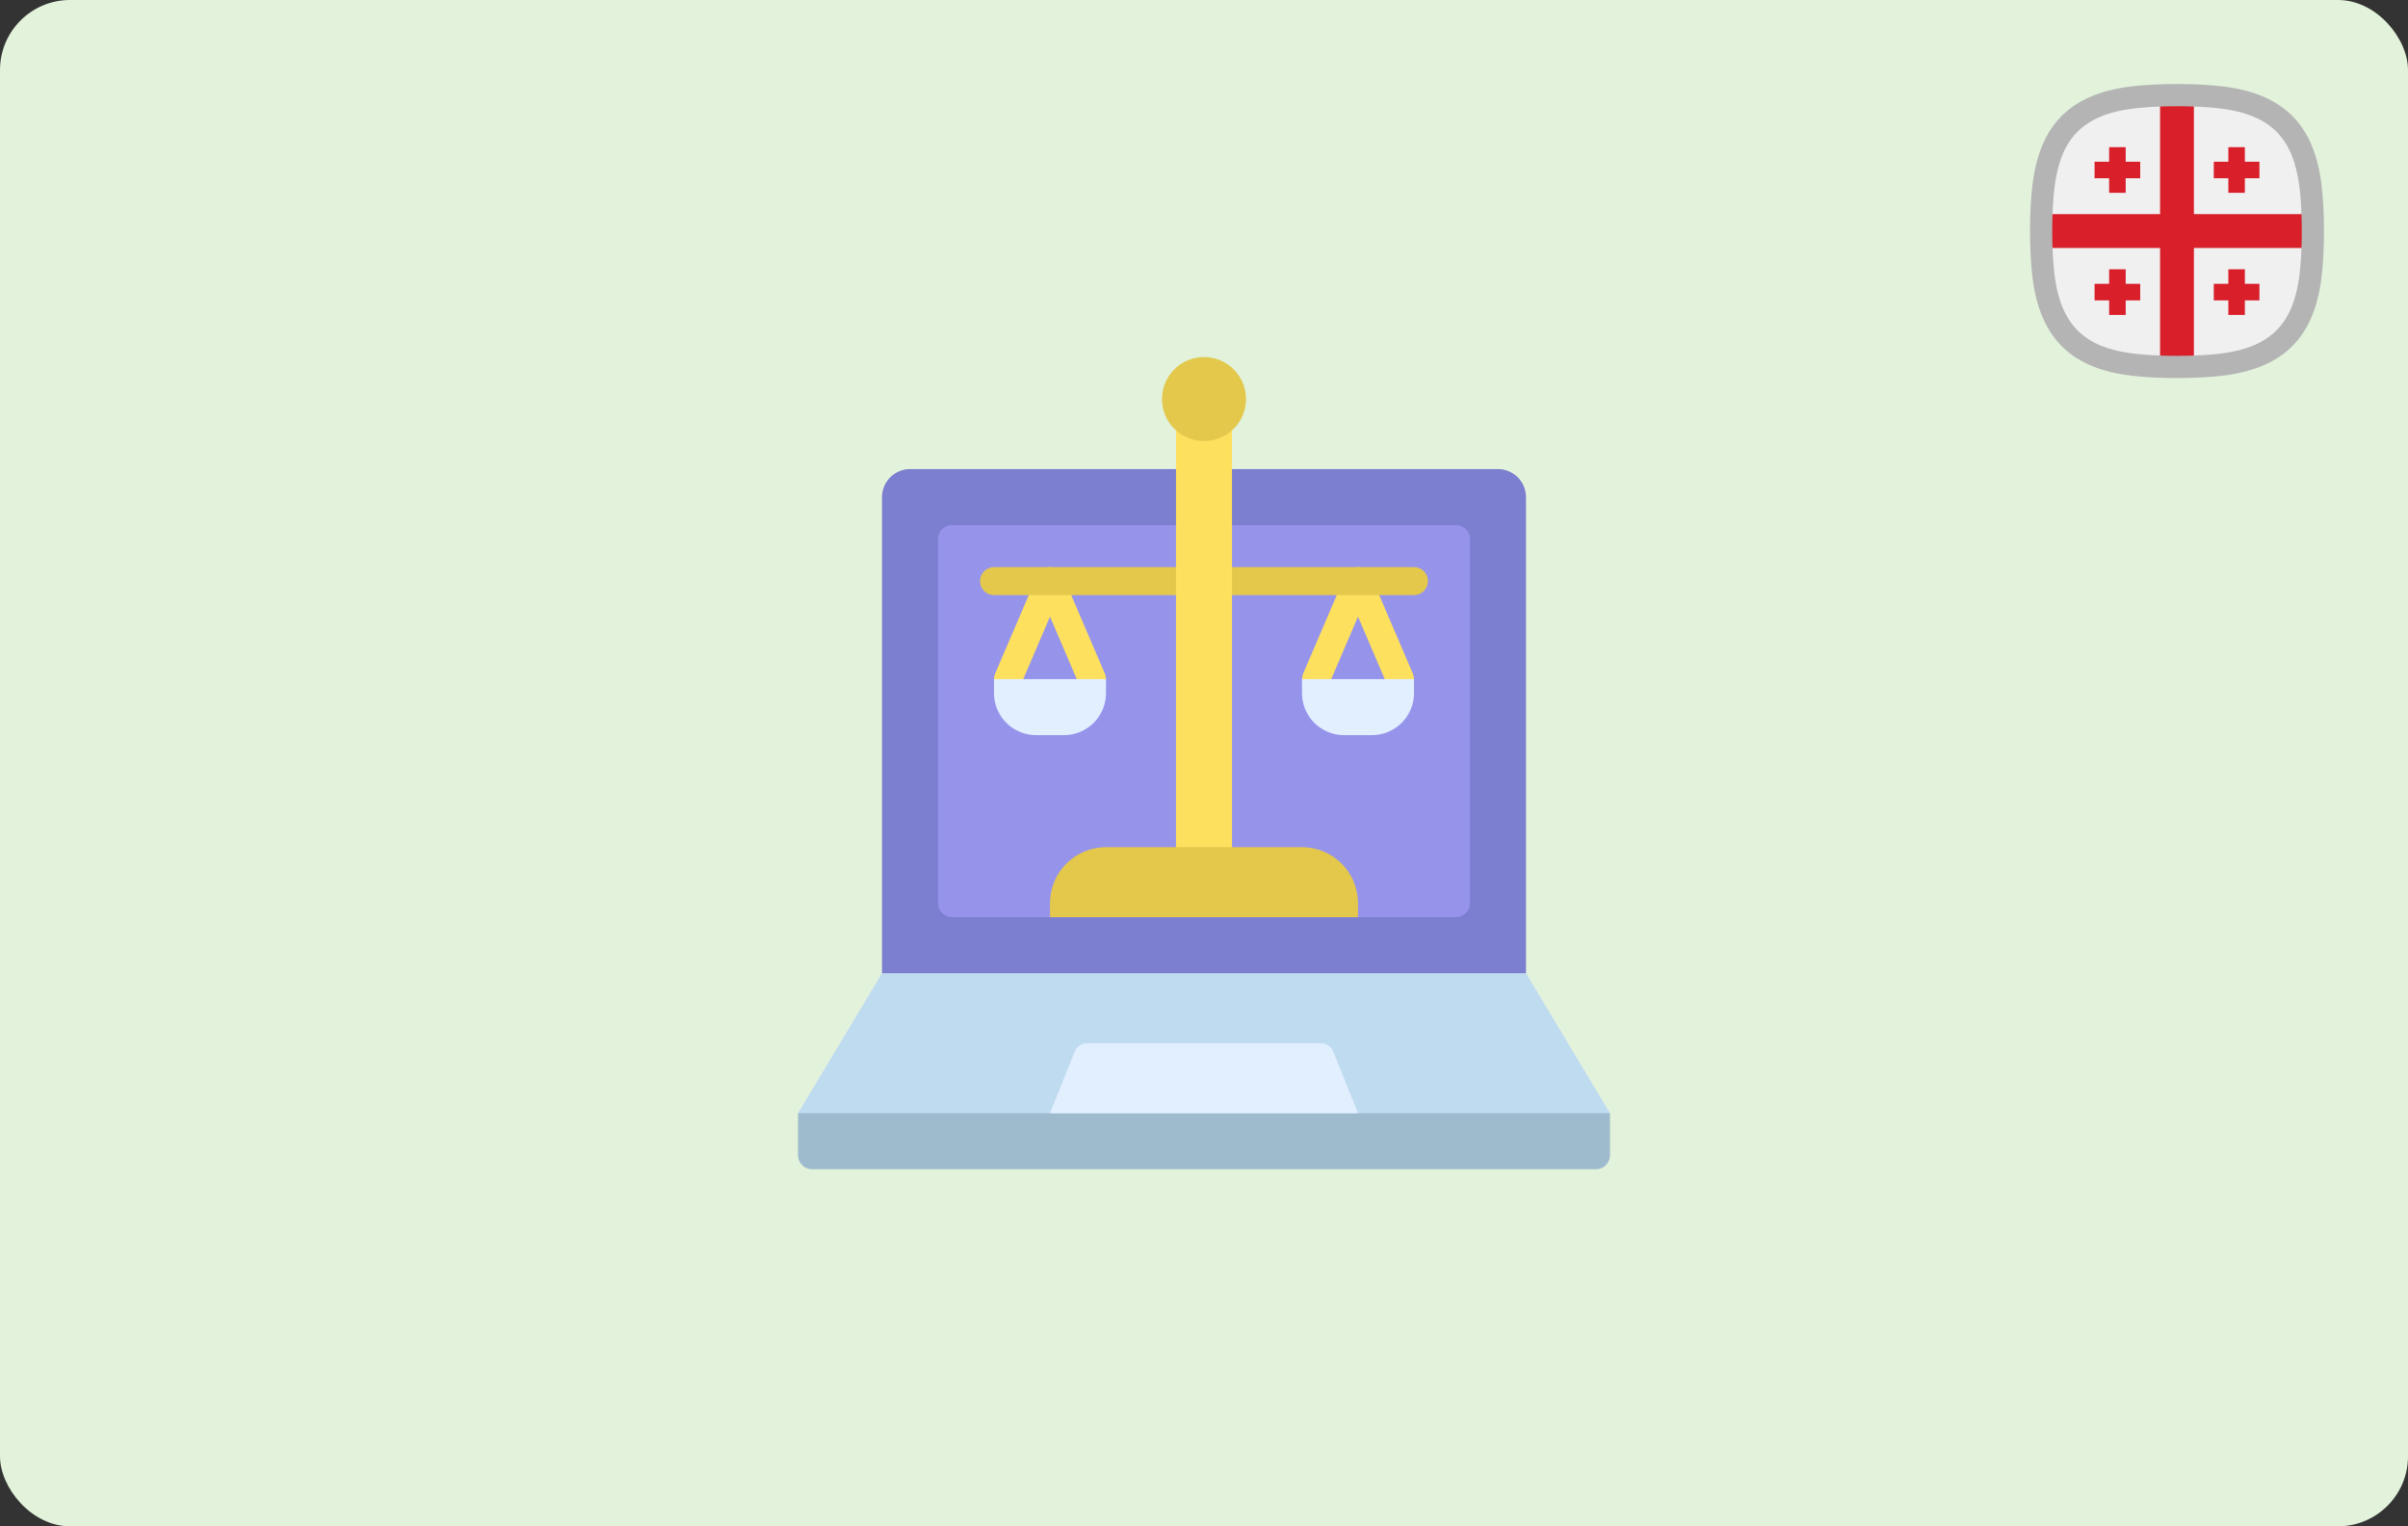 <svg xmlns="http://www.w3.org/2000/svg" width="344" height="218" viewBox="0 0 344 218" fill="none"><rect x="0" y="0" width="344" height="218" fill="#333333" stroke="none"/><rect width="344" height="218" rx="10" fill="#E2F2DB"></rect><g clip-path="url(#clip0_3571_67)"><path fill-rule="evenodd" clip-rule="evenodd" d="M310.173 14.292C306.573 14.364 302.776 14.533 299.61 15.934C297.053 17.032 295.032 19.053 293.934 21.61C292.533 24.776 292.364 28.574 292.292 32.173C292.281 32.727 292.281 33.274 292.292 33.827C292.364 37.427 292.533 41.224 293.934 44.39C295.032 46.947 297.053 48.968 299.61 50.067C302.776 51.468 306.574 51.637 310.173 51.709C310.727 51.719 311.274 51.719 311.827 51.709C315.427 51.637 319.224 51.468 322.39 50.067C324.941 48.972 326.97 46.945 328.067 44.39C329.468 41.224 329.637 37.427 329.708 33.827C329.719 33.274 329.719 32.727 329.708 32.173C329.637 28.574 329.468 24.777 328.067 21.61C326.969 19.053 324.947 17.032 322.39 15.934C319.224 14.533 315.427 14.364 311.827 14.292C311.273 14.281 310.726 14.281 310.173 14.292Z" fill="#F1F0F0"></path><path fill-rule="evenodd" clip-rule="evenodd" d="M310.173 14.292C309.646 14.302 309.116 14.315 308.583 14.334V30.583H292.334C292.315 31.116 292.302 31.646 292.292 32.173C292.281 32.726 292.281 33.273 292.292 33.827C292.302 34.353 292.315 34.883 292.334 35.416H308.583V51.666C309.116 51.684 309.646 51.697 310.173 51.707C310.726 51.718 311.273 51.718 311.827 51.707C312.353 51.697 312.883 51.684 313.416 51.666V35.416H329.666C329.684 34.883 329.697 34.353 329.707 33.827C329.718 33.273 329.718 32.726 329.707 32.173C329.697 31.646 329.684 31.116 329.666 30.583H313.416V14.334C312.883 14.315 312.353 14.302 311.827 14.292C311.273 14.281 310.726 14.281 310.173 14.292Z" fill="#D81F2A"></path><path fill-rule="evenodd" clip-rule="evenodd" d="M318.333 21.02H320.695V23.099H322.774V25.461H320.695V27.54H318.333V25.461H316.254V23.099H318.333V21.02ZM301.305 38.461H303.667V40.54H305.746V42.902H303.667V44.981H301.305V42.902H299.226V40.54H301.305V38.461ZM318.333 38.461H320.695V40.54H322.774V42.902H320.695V44.981H318.333V42.902H316.254V40.54H318.333V38.461ZM301.305 21.02H303.667V23.099H305.746V25.461H303.667V27.54H301.305V25.461H299.226V23.099H301.305V21.02Z" fill="#D81F2A"></path><path fill-rule="evenodd" clip-rule="evenodd" d="M304.697 15.509C297.305 16.441 294.347 20.045 293.509 26.697C293.061 30.251 293.061 35.749 293.509 39.304C294.44 46.693 298.048 49.654 304.697 50.492C308.251 50.939 313.75 50.939 317.304 50.492C324.692 49.561 327.654 45.951 328.492 39.304C328.939 35.749 328.939 30.251 328.492 26.697C327.654 20.048 324.693 16.44 317.304 15.509C313.75 15.061 308.251 15.061 304.697 15.509ZM304.3 12.365C308.159 11.878 313.841 11.878 317.701 12.365C326.609 13.487 330.616 18.21 331.635 26.299C332.121 30.159 332.121 35.84 331.635 39.7C330.616 47.788 326.608 52.512 317.701 53.634C313.841 54.12 308.159 54.12 304.3 53.634C296.21 52.616 291.488 48.61 290.365 39.701C289.878 35.841 289.878 30.159 290.365 26.299C291.385 18.204 295.384 13.489 304.3 12.365Z" fill="#B4B4B4"></path></g><path d="M126 141V71C126.003 69.94 126.426 68.924 127.175 68.175C127.925 67.426 128.94 67.003 130 67H214C215.06 67.003 216.075 67.426 216.825 68.175C217.574 68.924 217.997 69.94 218 71V141H126Z" fill="#7C7ED0"></path><path d="M144 75H136C135.47 75 134.961 75.211 134.586 75.586C134.211 75.961 134 76.47 134 77V129C134 129.53 134.211 130.039 134.586 130.414C134.961 130.789 135.47 131 136 131H208C208.53 131 209.039 130.789 209.414 130.414C209.789 130.039 210 129.53 210 129V77C210 76.47 209.789 75.961 209.414 75.586C209.039 75.211 208.53 75 208 75H144Z" fill="#9693EB"></path><path d="M156 99.001C155.609 99 155.226 98.886 154.899 98.67C154.573 98.455 154.316 98.148 154.162 97.788L150 88.079L145.838 97.788C145.737 98.034 145.588 98.256 145.401 98.443C145.213 98.63 144.99 98.778 144.745 98.878C144.499 98.978 144.236 99.029 143.971 99.027C143.706 99.024 143.444 98.969 143.201 98.865C142.957 98.76 142.737 98.609 142.552 98.418C142.368 98.228 142.223 98.003 142.126 97.756C142.03 97.509 141.983 97.246 141.989 96.981C141.995 96.716 142.054 96.454 142.162 96.213L148.162 82.213C148.316 81.853 148.573 81.546 148.899 81.331C149.226 81.116 149.609 81.001 150 81.001C150.391 81.001 150.774 81.116 151.101 81.331C151.427 81.546 151.684 81.853 151.838 82.213L157.838 96.213C158.047 96.7 158.054 97.25 157.857 97.743C157.66 98.235 157.275 98.629 156.788 98.838C156.539 98.946 156.271 99.002 156 99.001Z" fill="#FDE05E"></path><path d="M200 99.001C199.609 99 199.226 98.886 198.899 98.67C198.573 98.455 198.316 98.148 198.162 97.788L194 88.079L189.838 97.788C189.624 98.268 189.23 98.645 188.741 98.837C188.251 99.028 187.706 99.019 187.223 98.812C186.74 98.605 186.358 98.217 186.16 97.73C185.961 97.243 185.962 96.698 186.162 96.213L192.162 82.213C192.316 81.853 192.573 81.546 192.899 81.331C193.226 81.116 193.609 81.001 194 81.001C194.391 81.001 194.774 81.116 195.101 81.331C195.427 81.546 195.684 81.853 195.838 82.213L201.838 96.213C202.047 96.7 202.054 97.25 201.857 97.743C201.66 98.235 201.275 98.629 200.788 98.838C200.539 98.946 200.271 99.002 200 99.001Z" fill="#FDE05E"></path><path d="M168 85H142C141.47 85 140.961 84.789 140.586 84.414C140.211 84.039 140 83.53 140 83C140 82.47 140.211 81.961 140.586 81.586C140.961 81.211 141.47 81 142 81H168C168.53 81 169.039 81.211 169.414 81.586C169.789 81.961 170 82.47 170 83C170 83.53 169.789 84.039 169.414 84.414C169.039 84.789 168.53 85 168 85Z" fill="#E3C84C"></path><path d="M202 85H176C175.47 85 174.961 84.789 174.586 84.414C174.211 84.039 174 83.53 174 83C174 82.47 174.211 81.961 174.586 81.586C174.961 81.211 175.47 81 176 81H202C202.53 81 203.039 81.211 203.414 81.586C203.789 81.961 204 82.47 204 83C204 83.53 203.789 84.039 203.414 84.414C203.039 84.789 202.53 85 202 85Z" fill="#E3C84C"></path><path d="M230 159V165C230 165.53 229.789 166.039 229.414 166.414C229.039 166.789 228.53 167 228 167H116C115.47 167 114.961 166.789 114.586 166.414C114.211 166.039 114 165.53 114 165V159L116 157H228L230 159Z" fill="#9EBBCE"></path><path d="M230 159H114L126 139H218L230 159Z" fill="#BFDBF0"></path><path d="M150 159L153.498 150.258C153.646 149.887 153.902 149.569 154.233 149.344C154.564 149.12 154.954 149 155.354 149H188.646C189.046 149 189.436 149.12 189.767 149.344C190.098 149.569 190.354 149.887 190.502 150.258L194 159H150Z" fill="#E1EFFF"></path><path d="M168 59.46H176V123H168V59.46Z" fill="#FDE05E"></path><path d="M158 121H186C188.122 121 190.157 121.843 191.657 123.343C193.157 124.843 194 126.878 194 129V131H150V129C150 126.878 150.843 124.843 152.343 123.343C153.843 121.843 155.878 121 158 121Z" fill="#E3C84C"></path><path d="M142 97H158V99C158 100.591 157.368 102.117 156.243 103.243C155.117 104.368 153.591 105 152 105H148C146.409 105 144.883 104.368 143.757 103.243C142.632 102.117 142 100.591 142 99V97Z" fill="#E1EFFF"></path><path d="M186 97H202V99C202 100.591 201.368 102.117 200.243 103.243C199.117 104.368 197.591 105 196 105H192C190.409 105 188.883 104.368 187.757 103.243C186.632 102.117 186 100.591 186 99V97Z" fill="#E1EFFF"></path><path d="M172 63C175.314 63 178 60.314 178 57C178 53.686 175.314 51 172 51C168.686 51 166 53.686 166 57C166 60.314 168.686 63 172 63Z" fill="#E3C84C"></path><defs><clipPath id="clip0_3571_67"><rect width="42" height="42" fill="white" transform="translate(290 12)"></rect></clipPath></defs></svg>